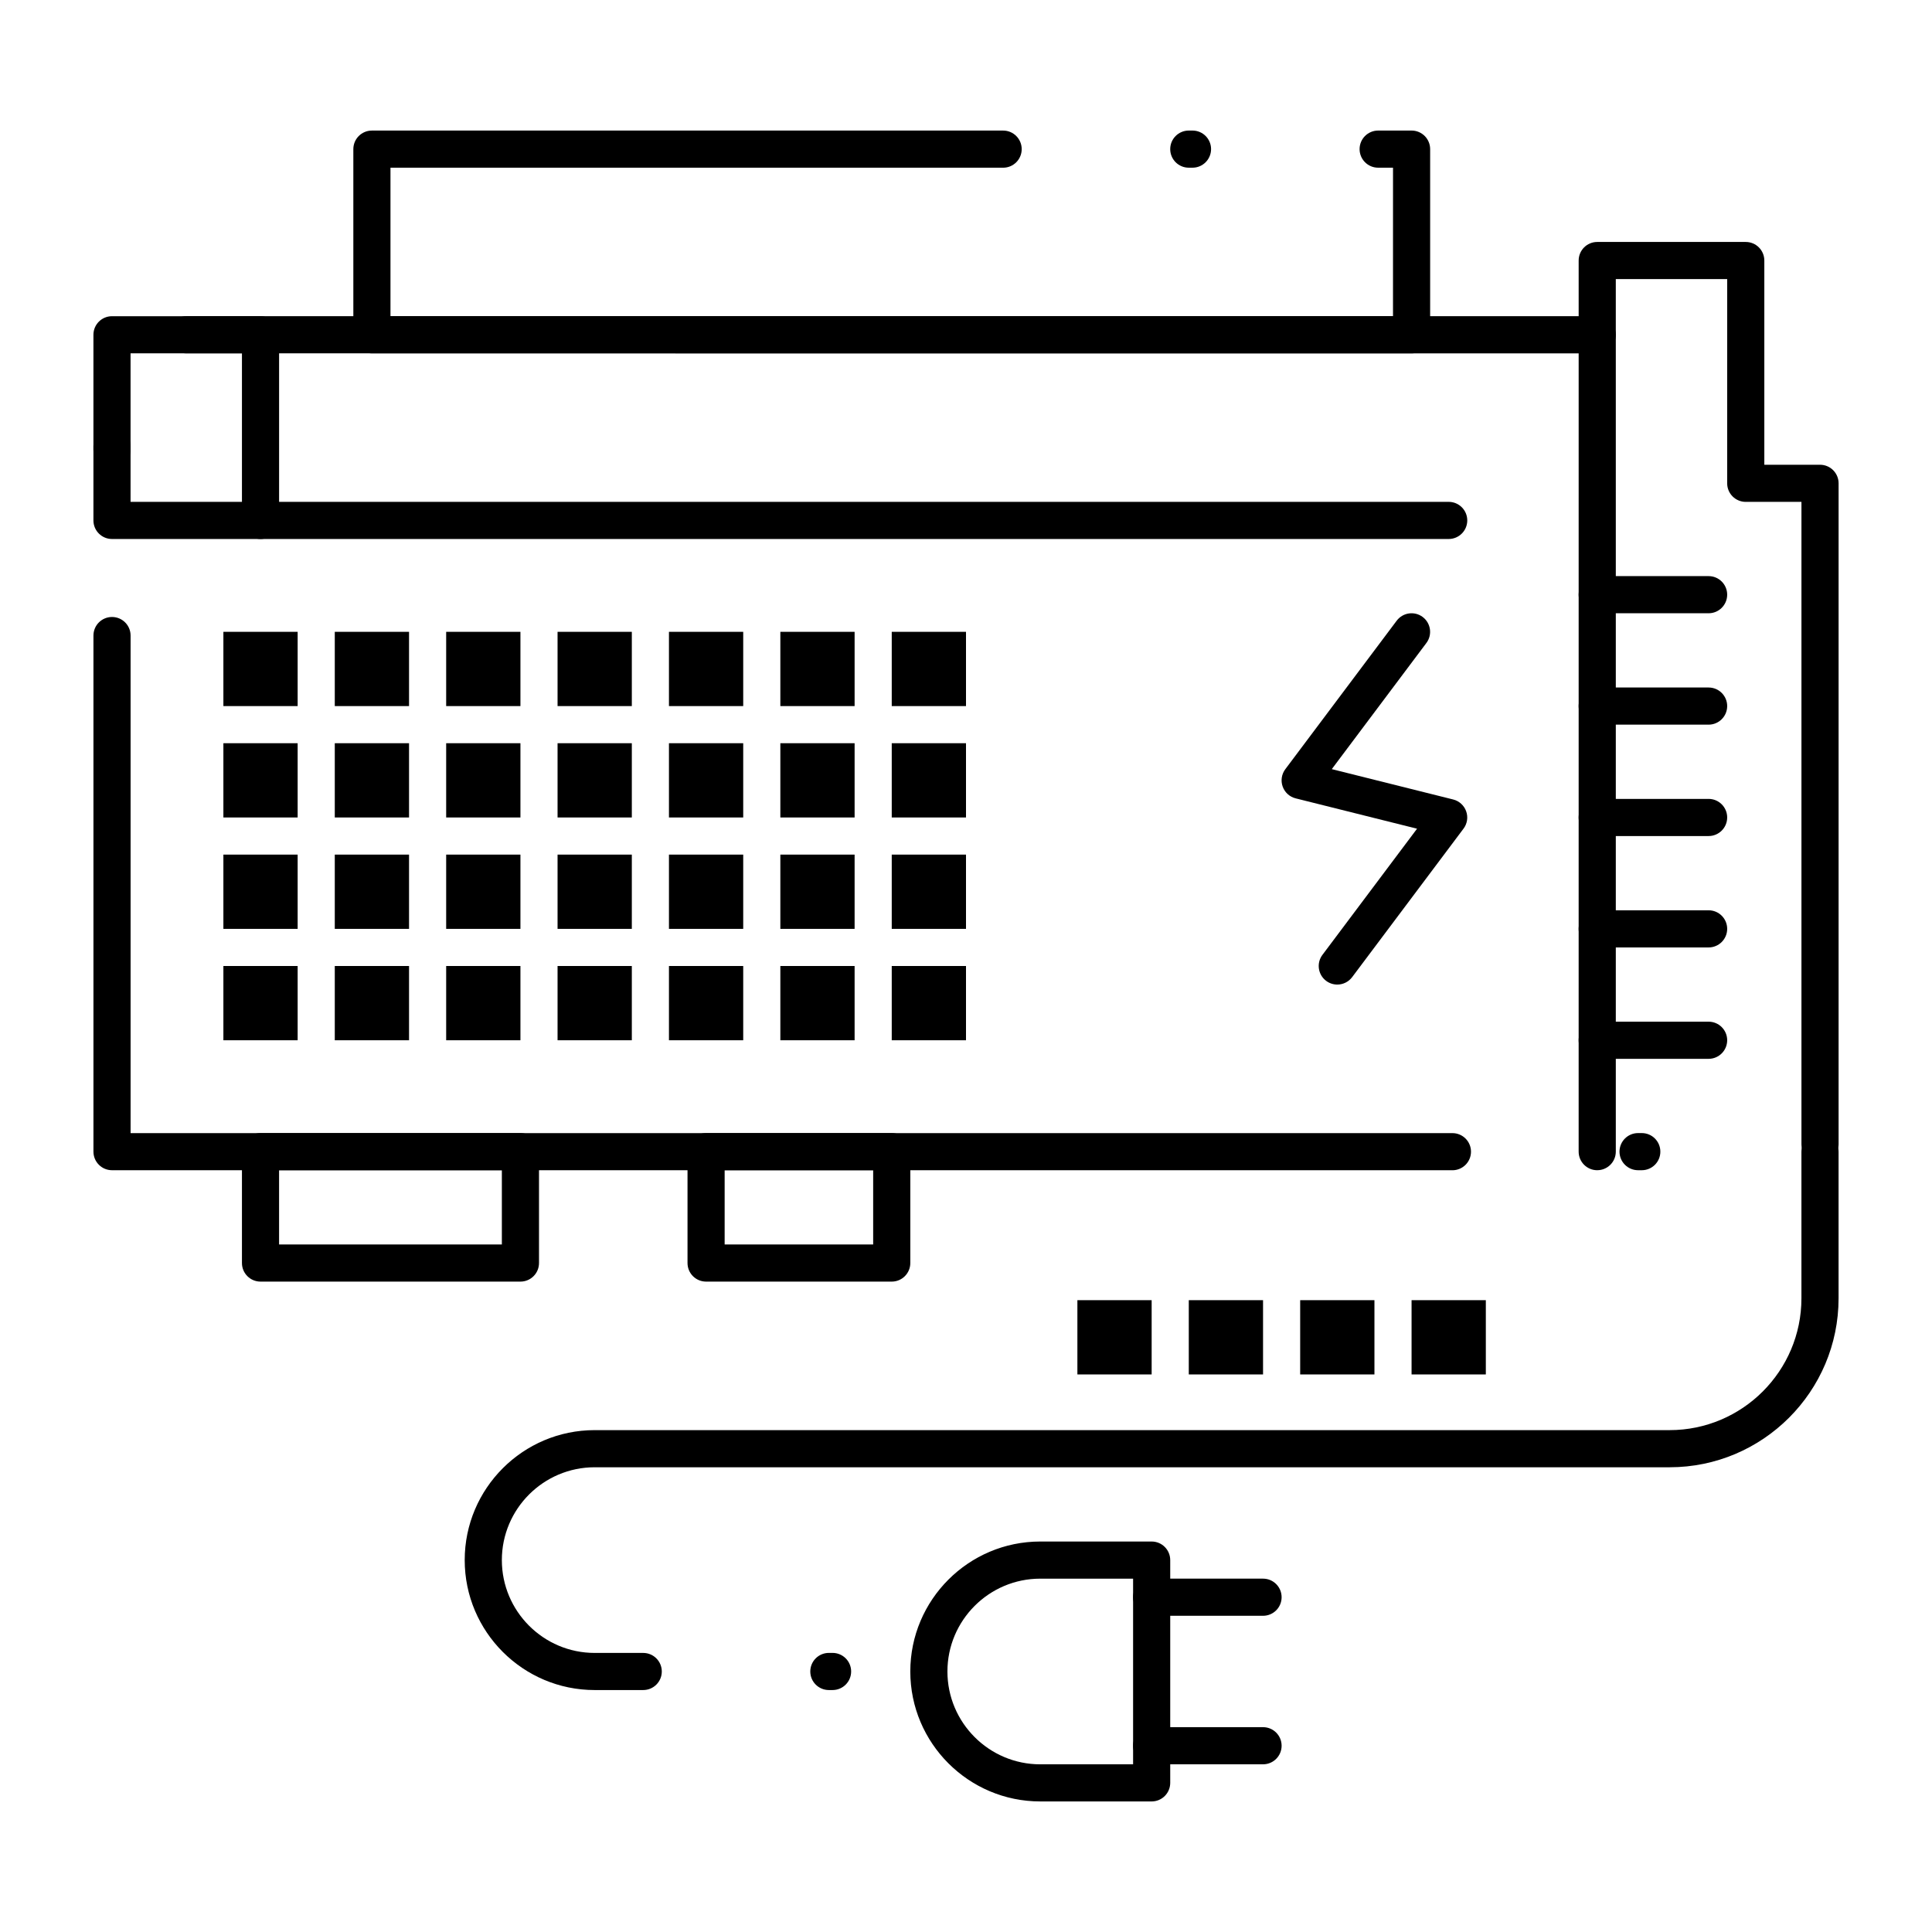 <?xml version="1.0" encoding="UTF-8"?>
<!-- Uploaded to: SVG Repo, www.svgrepo.com, Generator: SVG Repo Mixer Tools -->
<svg fill="#000000" width="800px" height="800px" version="1.1" viewBox="144 144 512 512" xmlns="http://www.w3.org/2000/svg">
 <g>
  <path d="m579.09 454.12h-0.984c-2.719 0-4.922-2.203-4.922-4.922s2.203-4.922 4.922-4.922h0.984c2.719 0 4.922 2.203 4.922 4.922 0 2.723-2.203 4.922-4.922 4.922zm-50.184 0h-355.22c-2.719 0-4.922-2.203-4.922-4.922v-136.77c0-2.719 2.203-4.922 4.922-4.922s4.922 2.203 4.922 4.922v131.86h350.3c2.719 0 4.922 2.203 4.922 4.922-0.004 2.719-2.207 4.918-4.926 4.918zm97.418-1.965c-2.719 0-4.922-2.203-4.922-4.922v-170.23h-14.762c-2.719 0-4.922-2.203-4.922-4.922l0.004-54.121h-29.52v14.762c0 2.719-2.203 4.922-4.922 4.922l-373.92-0.004c-2.719 0-4.922-2.203-4.922-4.922s2.203-4.922 4.922-4.922h369v-14.754c0-2.719 2.203-4.922 4.922-4.922h39.359c2.719 0 4.922 2.203 4.922 4.922v54.121h14.762c2.719 0 4.922 2.203 4.922 4.922v175.15c-0.008 2.715-2.211 4.918-4.926 4.918zm-452.64-184.01c-2.719 0-4.922-2.203-4.922-4.922v-0.984c0-2.719 2.203-4.922 4.922-4.922s4.922 2.203 4.922 4.922v0.984c-0.004 2.719-2.207 4.922-4.922 4.922z"/>
  <path d="m213.04 286.84h-39.359c-2.719 0-4.922-2.203-4.922-4.922v-49.199c0-2.719 2.203-4.922 4.922-4.922h39.359c2.719 0 4.922 2.203 4.922 4.922v49.199c-0.004 2.719-2.207 4.922-4.922 4.922zm-34.441-9.84h29.52v-39.363h-29.52z"/>
  <path d="m527.92 286.84h-314.88c-2.719 0-4.922-2.203-4.922-4.922s2.203-4.922 4.922-4.922h314.88c2.719 0 4.922 2.203 4.922 4.922-0.004 2.719-2.207 4.922-4.926 4.922z"/>
  <path d="m567.28 454.12c-2.719 0-4.922-2.203-4.922-4.922l0.004-216.48c0-2.719 2.203-4.922 4.922-4.922s4.922 2.203 4.922 4.922v216.48c-0.004 2.719-2.207 4.918-4.926 4.918z"/>
  <path d="m596.8 424.6h-29.52c-2.719 0-4.922-2.203-4.922-4.922s2.203-4.922 4.922-4.922h29.52c2.719 0 4.922 2.203 4.922 4.922-0.004 2.719-2.207 4.922-4.922 4.922z"/>
  <path d="m596.8 395.08h-29.52c-2.719 0-4.922-2.203-4.922-4.922s2.203-4.922 4.922-4.922h29.52c2.719 0 4.922 2.203 4.922 4.922-0.004 2.719-2.207 4.922-4.922 4.922z"/>
  <path d="m596.8 365.56h-29.52c-2.719 0-4.922-2.203-4.922-4.922s2.203-4.922 4.922-4.922h29.52c2.719 0 4.922 2.203 4.922 4.922-0.004 2.719-2.207 4.922-4.922 4.922z"/>
  <path d="m596.8 336.04h-29.52c-2.719 0-4.922-2.203-4.922-4.922s2.203-4.922 4.922-4.922h29.52c2.719 0 4.922 2.203 4.922 4.922-0.004 2.719-2.207 4.922-4.922 4.922z"/>
  <path d="m596.8 306.52h-29.52c-2.719 0-4.922-2.203-4.922-4.922s2.203-4.922 4.922-4.922h29.52c2.719 0 4.922 2.203 4.922 4.922-0.004 2.719-2.207 4.922-4.922 4.922z"/>
  <path d="m498.39 404.92c-1.027 0-2.062-0.32-2.949-0.984-2.172-1.629-2.613-4.715-0.984-6.887l25.074-33.434-32.172-8.043c-1.598-0.398-2.891-1.574-3.441-3.129-0.551-1.551-0.289-3.277 0.699-4.594l29.52-39.359c1.633-2.172 4.715-2.617 6.887-0.984 2.172 1.629 2.613 4.715 0.984 6.887l-25.074 33.434 32.172 8.043c1.598 0.398 2.891 1.574 3.441 3.129 0.559 1.551 0.293 3.277-0.695 4.594l-29.52 39.359c-0.969 1.289-2.445 1.969-3.941 1.969z"/>
  <path d="m281.92 483.64h-68.879c-2.719 0-4.922-2.203-4.922-4.922v-29.52c0-2.719 2.203-4.922 4.922-4.922h68.879c2.719 0 4.922 2.203 4.922 4.922v29.52c0 2.719-2.203 4.922-4.922 4.922zm-63.961-9.844h59.039v-19.68h-59.039z"/>
  <path d="m380.32 483.64h-49.199c-2.719 0-4.922-2.203-4.922-4.922v-29.52c0-2.719 2.203-4.922 4.922-4.922h49.199c2.719 0 4.922 2.203 4.922 4.922v29.52c-0.004 2.719-2.207 4.922-4.922 4.922zm-44.281-9.844h39.359v-19.68h-39.359z"/>
  <path d="m364.64 591.88h-0.984c-2.719 0-4.922-2.203-4.922-4.922s2.203-4.922 4.922-4.922h0.984c2.719 0 4.922 2.203 4.922 4.922s-2.203 4.922-4.922 4.922zm-50.184 0h-12.863c-18.992 0-34.441-15.449-34.441-34.441s15.449-34.441 34.441-34.441h284.87c19.262 0 34.934-15.672 34.934-34.934v-38.863c0-2.719 2.203-4.922 4.922-4.922s4.922 2.203 4.922 4.922v38.867c0 24.688-20.086 44.773-44.773 44.773h-284.87c-13.566 0-24.602 11.035-24.602 24.602s11.035 24.602 24.602 24.602h12.863c2.719 0 4.922 2.203 4.922 4.922 0 2.711-2.203 4.914-4.922 4.914z"/>
  <path d="m449.2 621.4h-29.52c-18.992 0-34.441-15.449-34.441-34.441 0-18.992 15.449-34.441 34.441-34.441h29.52c2.719 0 4.922 2.203 4.922 4.922v59.039c-0.004 2.719-2.203 4.922-4.922 4.922zm-29.52-59.039c-13.566 0-24.602 11.035-24.602 24.602 0 13.566 11.035 24.602 24.602 24.602h24.602v-49.199z"/>
  <path d="m478.72 572.2h-29.52c-2.719 0-4.922-2.203-4.922-4.922s2.203-4.922 4.922-4.922h29.52c2.719 0 4.922 2.203 4.922 4.922s-2.203 4.922-4.922 4.922z"/>
  <path d="m478.72 611.56h-29.52c-2.719 0-4.922-2.203-4.922-4.922s2.203-4.922 4.922-4.922h29.52c2.719 0 4.922 2.203 4.922 4.922s-2.203 4.922-4.922 4.922z"/>
  <path d="m518.08 237.64h-275.52c-2.719 0-4.922-2.203-4.922-4.922v-49.195c0-2.719 2.203-4.922 4.922-4.922h167.28c2.719 0 4.922 2.203 4.922 4.922s-2.203 4.922-4.922 4.922l-162.36-0.004v39.359h265.68l0.004-39.359h-3.938c-2.719 0-4.922-2.203-4.922-4.922s2.203-4.922 4.922-4.922h8.855c2.719 0 4.922 2.203 4.922 4.922v49.199c0 2.719-2.203 4.922-4.922 4.922zm-58.055-49.199h-0.984c-2.719 0-4.922-2.203-4.922-4.922s2.203-4.922 4.922-4.922h0.984c2.719 0 4.922 2.203 4.922 4.922-0.004 2.719-2.203 4.922-4.922 4.922z"/>
  <path d="m203.2 311.44h19.68v19.68h-19.68z"/>
  <path d="m232.72 311.44h19.68v19.68h-19.68z"/>
  <path d="m262.24 311.44h19.68v19.68h-19.68z"/>
  <path d="m291.76 311.44h19.68v19.68h-19.68z"/>
  <path d="m321.28 311.44h19.68v19.68h-19.68z"/>
  <path d="m350.8 311.44h19.68v19.68h-19.68z"/>
  <path d="m380.32 311.44h19.68v19.68h-19.68z"/>
  <path d="m203.2 340.96h19.68v19.68h-19.68z"/>
  <path d="m232.72 340.96h19.68v19.68h-19.68z"/>
  <path d="m262.24 340.96h19.68v19.68h-19.68z"/>
  <path d="m291.76 340.96h19.68v19.68h-19.68z"/>
  <path d="m321.28 340.96h19.68v19.68h-19.68z"/>
  <path d="m350.8 340.96h19.68v19.68h-19.68z"/>
  <path d="m380.32 340.96h19.68v19.68h-19.68z"/>
  <path d="m203.2 370.48h19.68v19.68h-19.68z"/>
  <path d="m232.72 370.48h19.68v19.68h-19.68z"/>
  <path d="m262.24 370.48h19.68v19.68h-19.68z"/>
  <path d="m291.76 370.48h19.68v19.68h-19.68z"/>
  <path d="m321.28 370.48h19.68v19.68h-19.68z"/>
  <path d="m350.8 370.48h19.68v19.68h-19.68z"/>
  <path d="m380.32 370.48h19.68v19.68h-19.68z"/>
  <path d="m203.2 400h19.68v19.68h-19.68z"/>
  <path d="m232.72 400h19.68v19.68h-19.68z"/>
  <path d="m262.24 400h19.68v19.68h-19.68z"/>
  <path d="m291.76 400h19.68v19.68h-19.68z"/>
  <path d="m321.28 400h19.68v19.68h-19.68z"/>
  <path d="m350.8 400h19.68v19.68h-19.68z"/>
  <path d="m380.32 400h19.68v19.68h-19.68z"/>
  <path d="m429.52 488.56h19.68v19.68h-19.68z"/>
  <path d="m459.04 488.56h19.68v19.68h-19.68z"/>
  <path d="m488.56 488.56h19.68v19.68h-19.68z"/>
  <path d="m518.08 488.56h19.68v19.68h-19.68z"/>
 </g>
</svg>